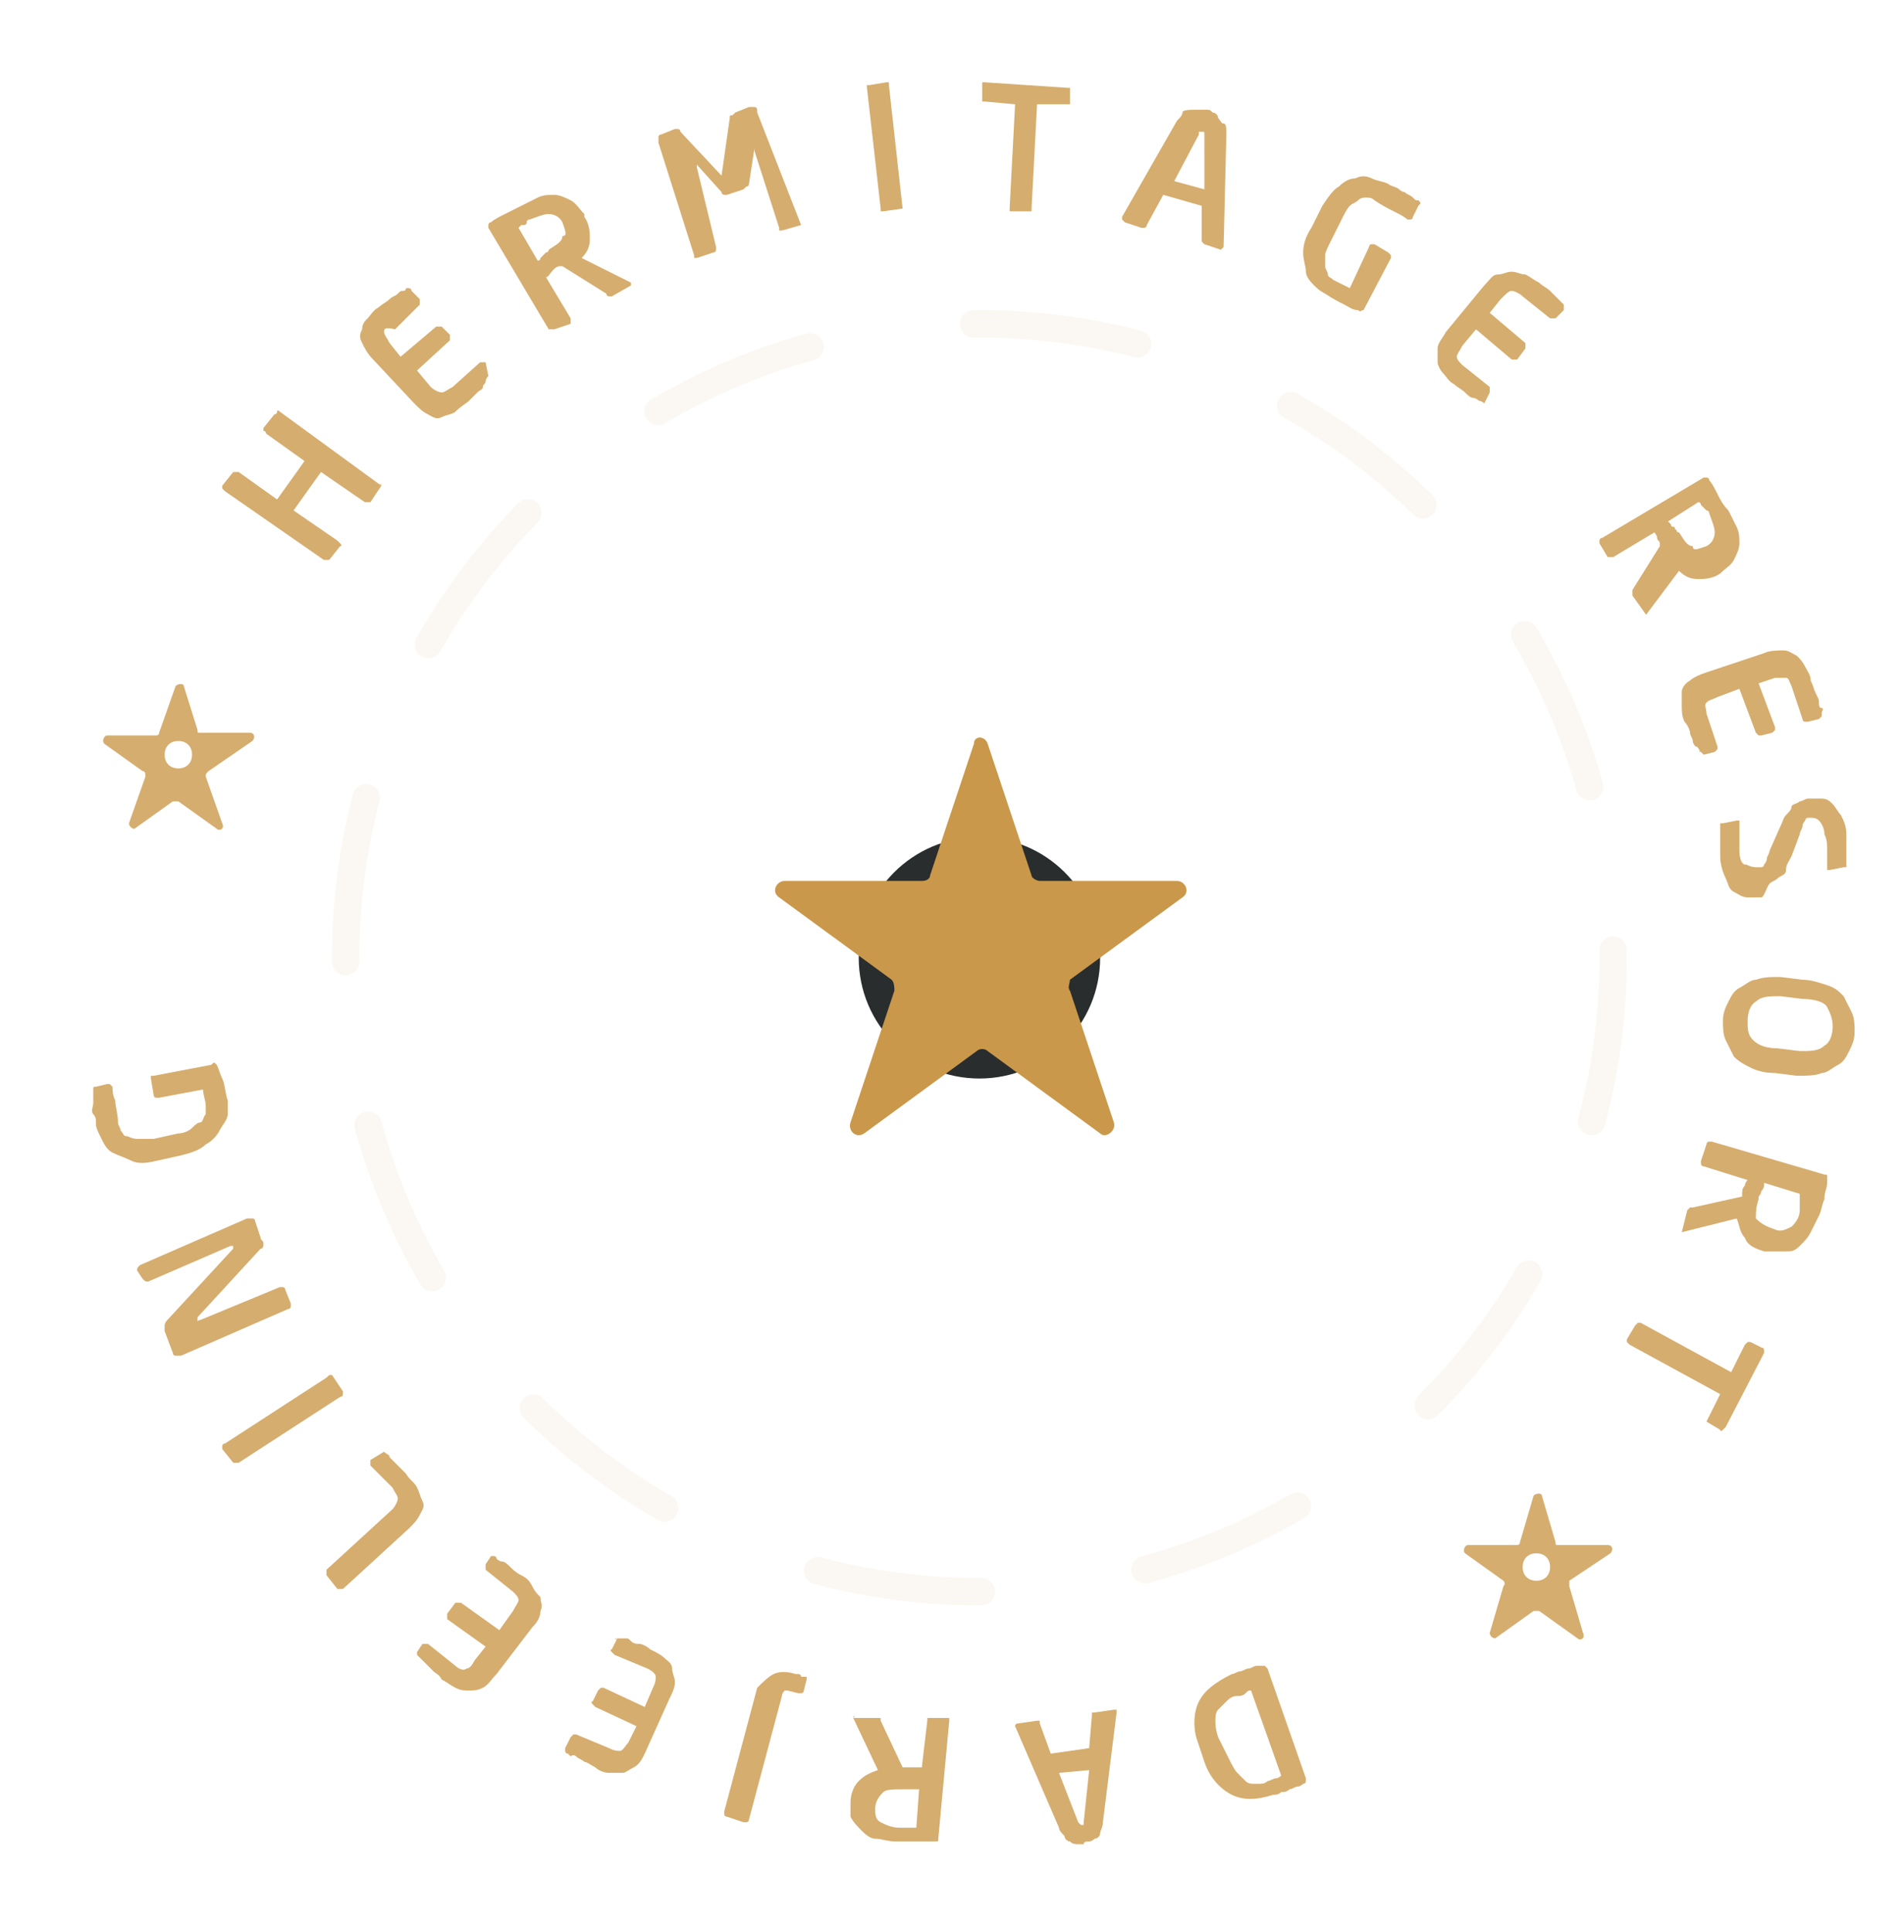 <?xml version="1.0" encoding="utf-8"?>
<!-- Generator: Adobe Illustrator 27.0.1, SVG Export Plug-In . SVG Version: 6.00 Build 0)  -->
<svg version="1.1" id="Layer_2_00000106104895525569505540000007330680606392611260_"
	 xmlns="http://www.w3.org/2000/svg" xmlns:xlink="http://www.w3.org/1999/xlink" x="0px" y="0px" viewBox="0 0 69.4 70.4"
	 style="enable-background:new 0 0 69.4 70.4;" xml:space="preserve">
<style type="text/css">
	.st0{opacity:0.8;fill:#CA984A;}
	.st1{fill:#292D2D;}
	.st2{fill:#CA984A;}
	.st3{opacity:0.1;}
	
		.st4{opacity:0.7;fill:none;stroke:#CA984A;stroke-width:1;stroke-linecap:round;stroke-miterlimit:10;stroke-dasharray:6.036,6.036;}
</style>
<g>
	<path class="st0" d="M13.9,17.7C13.9,17.7,13.9,17.8,13.9,17.7l-0.4,0.6c0,0-0.1,0-0.1,0c0,0-0.1,0-0.1,0l-1.6-1.1l-1,1.4l1.6,1.1
		c0,0,0,0,0.1,0.1s0,0.1,0,0.1l-0.4,0.5c0,0-0.1,0-0.1,0c0,0-0.1,0-0.1,0l-3.6-2.5c0,0,0,0-0.1-0.1c0,0,0-0.1,0-0.1l0.4-0.5
		c0,0,0.1,0,0.1,0c0,0,0.1,0,0.1,0l1.4,1l1-1.4l-1.4-1c0,0,0-0.1-0.1-0.1c0,0,0-0.1,0-0.1l0.4-0.5c0,0,0.1,0,0.1-0.1s0.1,0,0.1,0
		L13.9,17.7C13.8,17.6,13.9,17.6,13.9,17.7z"/>
	<path class="st0" d="M17.8,13.7C17.8,13.7,17.8,13.8,17.8,13.7c-0.1,0.1-0.1,0.2-0.1,0.2c0,0.1-0.1,0.1-0.1,0.2s-0.1,0.1-0.2,0.2
		c-0.1,0.1-0.2,0.2-0.3,0.3c-0.1,0.1-0.3,0.2-0.5,0.4c-0.1,0.1-0.3,0.1-0.5,0.2s-0.3,0-0.5-0.1s-0.3-0.2-0.5-0.4l-1.5-1.6
		c-0.2-0.2-0.3-0.4-0.4-0.6c-0.1-0.2-0.1-0.3,0-0.5c0-0.2,0.1-0.3,0.2-0.4c0.1-0.1,0.2-0.3,0.4-0.4c0.1-0.1,0.3-0.2,0.4-0.3
		c0.1-0.1,0.2-0.1,0.3-0.2c0.1-0.1,0.1-0.1,0.2-0.1c0.1,0,0.1-0.1,0.1-0.1c0,0,0.1,0,0.1,0c0,0,0.1,0,0.1,0.1l0.3,0.3
		c0,0,0,0.1,0,0.1s0,0.1,0,0.1l-0.9,0.9C14,11.9,14,12,14,12.1s0.1,0.2,0.2,0.4l0.4,0.5l1.3-1.1c0,0,0.1,0,0.1,0s0.1,0,0.1,0
		l0.3,0.3c0,0,0,0.1,0,0.1s0,0.1,0,0.1l-1.2,1.1l0.5,0.6c0.1,0.1,0.3,0.2,0.4,0.2c0.1,0,0.2-0.1,0.4-0.2l1-0.9c0,0,0,0,0.1,0
		s0.1,0,0.1,0L17.8,13.7C17.8,13.6,17.8,13.7,17.8,13.7z"/>
	<path class="st0" d="M23,10.3c0,0,0,0.1,0,0.1l-0.7,0.4c0,0-0.1,0-0.1,0c0,0-0.1,0-0.1-0.1l-1.6-1l-0.1,0c-0.1,0-0.2,0.1-0.2,0.1
		C20,10,20,10.1,19.9,10.1l0.9,1.5c0,0,0,0.1,0,0.1s0,0.1,0,0.1L20.2,12c0,0-0.1,0-0.1,0S20,12,20,12l-2.2-3.7c0-0.1,0-0.1,0-0.1
		s0-0.1,0.1-0.1c0.1-0.1,0.3-0.2,0.5-0.3c0.2-0.1,0.4-0.2,0.6-0.3c0.2-0.1,0.4-0.2,0.6-0.3s0.4-0.1,0.6-0.1c0.2,0,0.4,0.1,0.6,0.2
		c0.2,0.1,0.3,0.3,0.5,0.5l0,0.1c0.2,0.3,0.2,0.6,0.2,0.8c0,0.3-0.1,0.5-0.3,0.7L23,10.3C22.9,10.3,22.9,10.3,23,10.3z M20.5,8.1
		c-0.1-0.2-0.3-0.3-0.5-0.3c-0.2,0-0.4,0.1-0.7,0.2c0,0-0.1,0-0.1,0.1s-0.1,0.1-0.1,0.1S19,8.2,19,8.2c0,0-0.1,0.1-0.1,0.1l0.7,1.2
		c0,0,0.1,0,0.1-0.1c0,0,0.1-0.1,0.1-0.1s0.1-0.1,0.1-0.1c0,0,0.1,0,0.1-0.1c0.3-0.2,0.5-0.3,0.5-0.5C20.7,8.6,20.6,8.4,20.5,8.1
		L20.5,8.1z"/>
	<path class="st0" d="M29.2,8.2C29.1,8.2,29.1,8.2,29.2,8.2l-0.7,0.2c0,0,0,0-0.1,0c0,0,0,0,0-0.1l-0.9-2.8c0,0,0-0.1,0-0.1
		c0,0,0,0,0,0l-0.2,1.3c0,0,0,0.1-0.1,0.1c0,0-0.1,0.1-0.1,0.1l-0.6,0.2c0,0-0.1,0-0.1,0c0,0-0.1,0-0.1-0.1l-0.9-1c0,0,0,0,0,0
		c0,0,0,0,0,0.1L26.1,9c0,0,0,0.1,0,0.1s0,0.1-0.1,0.1l-0.6,0.2c0,0,0,0-0.1,0c0,0,0,0,0-0.1l-1.3-4.1c0-0.1,0-0.1,0-0.2
		c0-0.1,0.1-0.1,0.1-0.1l0.5-0.2c0,0,0.1,0,0.1,0c0,0,0.1,0,0.1,0.1l1.5,1.6c0,0,0,0,0,0.1c0,0,0,0,0,0c0,0,0,0,0,0s0,0,0-0.1
		l0.3-2.1c0-0.1,0-0.1,0.1-0.1c0,0,0.1-0.1,0.1-0.1l0.5-0.2c0.1,0,0.1,0,0.2,0c0.1,0,0.1,0.1,0.1,0.2L29.2,8.2
		C29.2,8.1,29.2,8.1,29.2,8.2z"/>
	<path class="st0" d="M32.9,7.6C32.8,7.7,32.8,7.7,32.9,7.6l-0.7,0.1c0,0-0.1,0-0.1,0s0-0.1,0-0.1l-0.5-4.4c0,0,0-0.1,0-0.1
		s0,0,0.1,0l0.6-0.1c0,0,0.1,0,0.1,0c0,0,0,0,0,0.1L32.9,7.6C32.9,7.6,32.9,7.6,32.9,7.6z"/>
	<path class="st0" d="M39,3.8C39,3.8,38.9,3.8,39,3.8l-1.2,0l-0.2,3.8c0,0,0,0.1,0,0.1s-0.1,0-0.1,0l-0.6,0c0,0-0.1,0-0.1,0
		s0-0.1,0-0.1l0.2-3.8l-1.1-0.1c0,0-0.1,0-0.1,0c0,0,0,0,0-0.1l0-0.5c0,0,0-0.1,0-0.1c0,0,0.1,0,0.1,0l3,0.2c0,0,0.1,0,0.1,0
		c0,0,0,0,0,0.1L39,3.8C39,3.7,39,3.8,39,3.8z"/>
	<path class="st0" d="M44.6,9C44.6,9,44.6,9,44.6,9c-0.1,0.1-0.1,0.1-0.1,0.1l-0.6-0.2c0,0,0,0-0.1-0.1c0,0,0-0.1,0-0.1l0-1.2
		l-1.4-0.4l-0.6,1.1c0,0,0,0.1-0.1,0.1c0,0,0,0-0.1,0L41,8.1c0,0,0,0-0.1-0.1c0,0,0-0.1,0-0.1c0,0,0,0,0,0c0,0,0,0,0,0l2-3.5
		c0.1-0.1,0.2-0.2,0.2-0.3S43.4,4,43.5,4s0.2,0,0.3,0c0.1,0,0.2,0,0.2,0c0.1,0,0.1,0,0.2,0.1c0.1,0,0.2,0.1,0.2,0.2
		c0.1,0.1,0.1,0.2,0.2,0.2s0.1,0.2,0.1,0.4L44.6,9C44.6,9,44.6,9,44.6,9C44.6,9,44.6,9,44.6,9z M43.9,4.9
		C43.9,4.8,43.9,4.8,43.9,4.9c0-0.1,0-0.1-0.1-0.1c0,0-0.1,0-0.1,0c0,0,0,0,0,0.1l-0.9,1.7l1.1,0.3L43.9,4.9z"/>
	<path class="st0" d="M49.5,11.3c-0.2,0-0.3-0.1-0.5-0.2c-0.2-0.1-0.4-0.2-0.7-0.4c-0.2-0.1-0.3-0.2-0.4-0.3
		c-0.1-0.1-0.3-0.3-0.3-0.5s-0.1-0.4-0.1-0.7s0.1-0.6,0.3-0.9l0.4-0.8c0.2-0.3,0.4-0.6,0.6-0.7c0.2-0.2,0.4-0.3,0.6-0.3
		c0.2-0.1,0.4-0.1,0.6,0s0.4,0.1,0.6,0.2c0.1,0.1,0.3,0.1,0.4,0.2C51,6.9,51.1,7,51.2,7c0.1,0.1,0.2,0.1,0.3,0.2s0.1,0.1,0.2,0.1
		c0.1,0.1,0.1,0.1,0,0.2l-0.2,0.4c0,0,0,0.1-0.1,0.1c0,0-0.1,0-0.1,0l0,0c-0.1-0.1-0.3-0.2-0.5-0.3c-0.2-0.1-0.4-0.2-0.7-0.4
		c-0.1-0.1-0.2-0.1-0.3-0.1s-0.2,0-0.3,0.1c-0.1,0.1-0.2,0.1-0.3,0.2c-0.1,0.1-0.2,0.3-0.3,0.5l-0.4,0.8c-0.1,0.2-0.2,0.4-0.2,0.5
		c0,0.2,0,0.3,0,0.4s0.1,0.2,0.1,0.3s0.1,0.1,0.2,0.2c0.2,0.1,0.4,0.2,0.6,0.3L49.9,9c0,0,0-0.1,0.1-0.1s0.1,0,0.1,0l0.5,0.3
		c0,0,0,0,0.1,0.1c0,0,0,0.1,0,0.1l-1,1.9C49.6,11.3,49.6,11.4,49.5,11.3z"/>
	<path class="st0" d="M54.1,14.7C54,14.7,54,14.7,54.1,14.7c-0.1-0.1-0.2-0.1-0.2-0.1c0,0-0.1-0.1-0.2-0.1s-0.2-0.1-0.3-0.2
		S53.1,14.1,53,14c-0.2-0.1-0.3-0.3-0.4-0.4c-0.1-0.1-0.2-0.3-0.2-0.4s0-0.3,0-0.5s0.2-0.4,0.3-0.6l1.4-1.7c0.2-0.2,0.3-0.4,0.5-0.4
		s0.3-0.1,0.5-0.1c0.2,0,0.3,0.1,0.5,0.1c0.2,0.1,0.3,0.2,0.5,0.3c0.1,0.1,0.3,0.2,0.4,0.3c0.1,0.1,0.2,0.2,0.2,0.2
		c0.1,0.1,0.1,0.1,0.2,0.2s0.1,0.1,0.1,0.1s0,0.1,0,0.1s0,0.1,0,0.1l-0.3,0.3c0,0,0,0-0.1,0c0,0-0.1,0-0.1,0l-1-0.8
		c-0.1-0.1-0.3-0.2-0.4-0.2c-0.1,0-0.2,0.1-0.4,0.3l-0.4,0.5l1.3,1.1c0,0,0,0.1,0,0.1c0,0,0,0.1,0,0.1l-0.3,0.4c0,0,0,0-0.1,0
		c0,0-0.1,0-0.1,0l-1.3-1.1l-0.5,0.6c-0.1,0.2-0.2,0.3-0.2,0.4c0,0.1,0.1,0.2,0.2,0.3l1,0.8c0,0,0,0.1,0,0.1c0,0,0,0.1,0,0.1
		L54.1,14.7C54.1,14.7,54.1,14.7,54.1,14.7z"/>
	<path class="st0" d="M60,22.4C59.9,22.4,59.9,22.4,60,22.4l-0.5-0.7c0,0,0-0.1,0-0.1c0,0,0-0.1,0-0.1l1-1.6l0-0.1
		c0-0.1-0.1-0.1-0.1-0.2s-0.1-0.2-0.1-0.2l-1.5,0.9c0,0-0.1,0-0.1,0c0,0-0.1,0-0.1,0l-0.3-0.5c0,0,0-0.1,0-0.1c0,0,0-0.1,0.1-0.1
		l3.7-2.2c0,0,0.1,0,0.1,0s0.1,0,0.1,0.1c0.1,0.1,0.2,0.3,0.3,0.5s0.2,0.4,0.4,0.6c0.1,0.2,0.2,0.4,0.3,0.6s0.1,0.4,0.1,0.6
		c0,0.2-0.1,0.4-0.2,0.6c-0.1,0.2-0.3,0.3-0.5,0.5l0,0c-0.3,0.2-0.6,0.2-0.8,0.2c-0.3,0-0.5-0.1-0.7-0.3L60,22.4
		C60,22.4,60,22.4,60,22.4z M62.2,19.9c0.2-0.1,0.3-0.3,0.3-0.5c0-0.2-0.1-0.4-0.2-0.7c0,0,0-0.1-0.1-0.1c0,0-0.1-0.1-0.1-0.1
		c0,0-0.1-0.1-0.1-0.1c0,0,0-0.1-0.1-0.1L60.8,19c0,0,0,0,0.1,0.1c0,0,0,0.1,0.1,0.1s0,0.1,0.1,0.1c0,0,0,0.1,0.1,0.1
		c0.2,0.3,0.3,0.5,0.5,0.5C61.7,20.1,61.9,20,62.2,19.9L62.2,19.9z"/>
	<path class="st0" d="M62,27.4C61.9,27.4,61.9,27.3,62,27.4c-0.1-0.1-0.1-0.2-0.2-0.2c0,0-0.1-0.1-0.1-0.2s-0.1-0.2-0.1-0.3
		c0-0.1-0.1-0.3-0.2-0.4c-0.1-0.2-0.1-0.4-0.1-0.6s0-0.3,0-0.5c0-0.1,0.1-0.3,0.3-0.4c0.1-0.1,0.3-0.2,0.6-0.3l2.1-0.7
		c0.2-0.1,0.5-0.1,0.7-0.1c0.2,0,0.3,0.1,0.5,0.2c0.1,0.1,0.2,0.2,0.3,0.4c0.1,0.2,0.2,0.3,0.2,0.5c0.1,0.2,0.1,0.3,0.2,0.5
		s0.1,0.2,0.1,0.3c0,0.1,0,0.2,0.1,0.2s0,0.1,0,0.2s0,0.1,0,0.1s0,0-0.1,0.1l-0.4,0.1c0,0-0.1,0-0.1,0c0,0-0.1,0-0.1-0.1l-0.4-1.2
		c-0.1-0.2-0.1-0.3-0.2-0.3c-0.1,0-0.2,0-0.4,0l-0.6,0.2l0.6,1.6c0,0,0,0.1,0,0.1c0,0,0,0-0.1,0.1l-0.4,0.1c0,0-0.1,0-0.1,0
		s0,0-0.1-0.1l-0.6-1.6l-0.8,0.3c-0.2,0.1-0.3,0.1-0.4,0.2s0,0.2,0,0.4l0.4,1.2c0,0,0,0.1,0,0.1c0,0,0,0-0.1,0.1l-0.4,0.1
		C62,27.4,62,27.4,62,27.4z"/>
	<path class="st0" d="M64.2,32.7c-0.2,0-0.3,0-0.5,0c-0.2,0-0.3-0.1-0.5-0.2S63,32.2,62.9,32s-0.2-0.5-0.2-0.8c0-0.2,0-0.4,0-0.6
		s0-0.3,0-0.5c0,0,0-0.1,0-0.1s0,0,0.1,0l0.5-0.1c0,0,0.1,0,0.1,0s0,0,0,0.1v0c0,0.1,0,0.1,0,0.2s0,0.2,0,0.3c0,0.1,0,0.2,0,0.3
		s0,0.2,0,0.2c0,0.3,0.1,0.5,0.2,0.5s0.2,0.1,0.4,0.1c0.1,0,0.1,0,0.2,0c0.1,0,0.1-0.1,0.1-0.1c0,0,0.1-0.1,0.1-0.2s0.1-0.2,0.1-0.3
		l0.4-0.9c0.1-0.2,0.1-0.3,0.2-0.4c0.1-0.1,0.2-0.2,0.2-0.3s0.2-0.1,0.3-0.2c0.1,0,0.2-0.1,0.3-0.1c0.2,0,0.3,0,0.5,0
		c0.2,0,0.3,0.1,0.4,0.2c0.1,0.1,0.2,0.3,0.3,0.4c0.1,0.2,0.2,0.4,0.2,0.7c0,0.1,0,0.2,0,0.3s0,0.2,0,0.3s0,0.2,0,0.3s0,0.2,0,0.2
		c0,0,0,0.1,0,0.1c0,0,0,0-0.1,0l-0.5,0.1c0,0-0.1,0-0.1,0c0,0,0,0,0-0.1v0c0-0.2,0-0.4,0-0.6c0-0.2,0-0.4-0.1-0.6
		c0-0.2-0.1-0.4-0.2-0.5c-0.1-0.1-0.2-0.1-0.3-0.1c-0.1,0-0.1,0-0.1,0c0,0-0.1,0-0.1,0.1c0,0-0.1,0.1-0.1,0.2c0,0.1-0.1,0.2-0.1,0.3
		l-0.3,0.8c-0.1,0.2-0.2,0.3-0.2,0.5s-0.2,0.2-0.3,0.3c-0.1,0.1-0.2,0.1-0.3,0.2S64.3,32.7,64.2,32.7z"/>
	<path class="st0" d="M63.8,38.9c-0.2-0.1-0.4-0.2-0.6-0.4c-0.1-0.2-0.2-0.4-0.3-0.6s-0.1-0.5-0.1-0.7c0-0.3,0.1-0.5,0.2-0.7
		s0.2-0.4,0.4-0.5s0.4-0.3,0.6-0.3c0.3-0.1,0.5-0.1,0.9-0.1l0.8,0.1c0.3,0,0.6,0.1,0.9,0.2s0.4,0.2,0.6,0.4c0.1,0.2,0.2,0.4,0.3,0.6
		c0.1,0.2,0.1,0.5,0.1,0.7c0,0.3-0.1,0.5-0.2,0.7c-0.1,0.2-0.2,0.4-0.4,0.5s-0.4,0.3-0.6,0.3c-0.2,0.1-0.6,0.1-0.9,0.1l-0.8-0.1
		C64.3,39.1,64,39,63.8,38.9z M65.6,38.3c0.4,0,0.7,0,0.9-0.2c0.2-0.1,0.3-0.4,0.3-0.7c0-0.3-0.1-0.5-0.2-0.7s-0.5-0.3-0.9-0.3
		l-0.8-0.1c-0.4,0-0.7,0-0.9,0.2c-0.2,0.1-0.3,0.4-0.3,0.7c0,0.3,0,0.5,0.2,0.7c0.2,0.2,0.5,0.3,0.9,0.3L65.6,38.3z"/>
	<path class="st0" d="M61.3,44.9C61.3,44.9,61.3,44.9,61.3,44.9l0.2-0.8c0,0,0,0,0.1-0.1c0,0,0.1,0,0.1,0l1.8-0.4l0-0.1
		c0-0.1,0-0.2,0.1-0.3c0-0.1,0.1-0.2,0.1-0.2l-1.6-0.5c0,0-0.1,0-0.1-0.1c0,0,0-0.1,0-0.1l0.2-0.6c0,0,0-0.1,0.1-0.1
		c0,0,0.1,0,0.1,0l4.1,1.2c0.1,0,0.1,0,0.1,0.1c0,0,0,0.1,0,0.2c0,0.2-0.1,0.3-0.1,0.6c-0.1,0.2-0.1,0.4-0.2,0.6
		c-0.1,0.2-0.2,0.4-0.3,0.6c-0.1,0.2-0.2,0.3-0.4,0.5s-0.3,0.2-0.5,0.2s-0.4,0-0.7,0l-0.1,0c-0.3-0.1-0.6-0.2-0.7-0.5
		c-0.2-0.2-0.2-0.5-0.3-0.7L61.3,44.9C61.4,44.9,61.3,44.9,61.3,44.9z M64.7,44.8c0.2,0.1,0.4,0,0.6-0.1c0.1-0.1,0.3-0.3,0.3-0.6
		c0,0,0-0.1,0-0.1s0-0.1,0-0.2s0-0.1,0-0.2c0,0,0-0.1,0-0.1l-1.3-0.4c0,0,0,0.1,0,0.1c0,0,0,0.1-0.1,0.2c0,0,0,0.1-0.1,0.2
		c0,0,0,0.1,0,0.1c-0.1,0.3-0.1,0.5-0.1,0.7C64.2,44.6,64.4,44.7,64.7,44.8L64.7,44.8z"/>
	<path class="st0" d="M62.2,51.8C62.2,51.7,62.2,51.7,62.2,51.8l0.5-1l-3.3-1.8c0,0,0,0-0.1-0.1c0,0,0-0.1,0-0.1l0.3-0.5
		c0,0,0,0,0.1-0.1c0,0,0.1,0,0.1,0l3.3,1.8l0.5-1c0,0,0,0,0.1-0.1c0,0,0.1,0,0.1,0l0.4,0.2c0,0,0.1,0,0.1,0.1c0,0,0,0.1,0,0.1
		L62.9,52c0,0,0,0-0.1,0.1s-0.1,0-0.1,0L62.2,51.8C62.3,51.8,62.2,51.8,62.2,51.8z"/>
	<path class="st0" d="M43.7,62c0.2-0.4,0.6-0.7,1.2-1c0.1,0,0.2-0.1,0.3-0.1c0.1,0,0.2-0.1,0.3-0.1s0.2-0.1,0.3-0.1s0.2,0,0.2,0
		s0.1,0,0.1,0c0,0,0.1,0.1,0.1,0.1l1.4,4c0,0.1,0,0.1,0,0.1c0,0,0,0.1-0.1,0.1c0,0-0.1,0.1-0.2,0.1c-0.1,0-0.2,0.1-0.3,0.1
		c-0.1,0.1-0.2,0.1-0.3,0.1c-0.1,0.1-0.2,0.1-0.3,0.1c-0.6,0.2-1.1,0.2-1.5,0c-0.4-0.2-0.8-0.6-1-1.2l-0.3-0.9
		C43.5,62.9,43.5,62.4,43.7,62z M44.8,64.1c0.1,0.2,0.2,0.4,0.3,0.5c0.1,0.1,0.2,0.2,0.3,0.3s0.2,0.1,0.4,0.1s0.3,0,0.4-0.1
		c0.1,0,0.2-0.1,0.3-0.1s0.2-0.1,0.2-0.1l-1.1-3.1c-0.1,0-0.1,0-0.2,0.1s-0.2,0.1-0.3,0.1c-0.2,0-0.3,0.1-0.4,0.2s-0.2,0.2-0.3,0.3
		c-0.1,0.1-0.1,0.3-0.1,0.4s0,0.3,0.1,0.6L44.8,64.1z"/>
	<path class="st0" d="M37,62.9C37,62.9,37,62.8,37,62.9c0-0.1,0.1-0.1,0.1-0.1l0.7-0.1c0,0,0,0,0.1,0c0,0,0,0,0,0.1l0.4,1.1l1.4-0.2
		l0.1-1.2c0,0,0-0.1,0-0.1c0,0,0,0,0.1,0l0.7-0.1c0,0,0.1,0,0.1,0s0,0,0,0.1v0c0,0,0,0,0,0l-0.5,4c0,0.2-0.1,0.3-0.1,0.4
		C40.1,66.9,40,67,39.9,67c-0.1,0.1-0.2,0.1-0.2,0.1c-0.1,0-0.2,0-0.2,0.1c-0.1,0-0.1,0-0.2,0s-0.2,0-0.3-0.1
		c-0.1,0-0.2-0.1-0.2-0.2c-0.1-0.1-0.2-0.2-0.2-0.3L37,62.9C37,62.9,37,62.9,37,62.9C37,62.9,37,62.9,37,62.9z M39.3,66.4
		C39.3,66.4,39.3,66.5,39.3,66.4c0.1,0.1,0.1,0.1,0.1,0.1c0,0,0,0,0.1,0c0,0,0,0,0-0.1l0.2-1.9l-1.1,0.1L39.3,66.4z"/>
	<path class="st0" d="M31.1,62.6C31.1,62.5,31.2,62.5,31.1,62.6H32c0,0,0.1,0,0.1,0c0,0,0,0.1,0,0.1l0.8,1.7l0.1,0
		c0.1,0,0.2,0,0.3,0c0.1,0,0.2,0,0.3,0l0.2-1.7c0,0,0-0.1,0-0.1c0,0,0,0,0.1,0l0.6,0c0,0,0.1,0,0.1,0s0,0.1,0,0.1l-0.4,4.3
		c0,0.1,0,0.1-0.1,0.1s-0.1,0-0.2,0c-0.2,0-0.3,0-0.6,0c-0.2,0-0.4,0-0.7,0c-0.2,0-0.5-0.1-0.7-0.1s-0.4-0.2-0.5-0.3
		c-0.1-0.1-0.3-0.3-0.4-0.5C31,66.3,31,66.1,31,65.8v-0.1c0-0.3,0.1-0.6,0.3-0.8s0.4-0.3,0.7-0.4L31.1,62.6
		C31.1,62.6,31.1,62.6,31.1,62.6z M31.9,65.9c0,0.2,0,0.4,0.2,0.5c0.2,0.1,0.4,0.2,0.7,0.2c0,0,0.1,0,0.1,0s0.1,0,0.2,0
		c0,0,0.1,0,0.2,0c0,0,0.1,0,0.1,0l0.1-1.4c0,0-0.1,0-0.1,0c0,0-0.1,0-0.2,0c-0.1,0-0.1,0-0.2,0c0,0-0.1,0-0.1,0
		c-0.3,0-0.6,0-0.7,0.1S31.9,65.6,31.9,65.9L31.9,65.9z"/>
	<path class="st0" d="M28.2,61c0.2-0.1,0.5-0.1,0.8,0c0,0,0.1,0,0.1,0s0.1,0,0.1,0.1c0,0,0.1,0,0.1,0c0,0,0.1,0,0.1,0
		c0,0,0,0.1,0,0.1l-0.1,0.4c0,0,0,0.1-0.1,0.1c0,0-0.1,0-0.1,0l-0.4-0.1c-0.1,0-0.1,0-0.1,0c0,0-0.1,0.1-0.1,0.2l-1.2,4.5
		c0,0,0,0.1-0.1,0.1c0,0-0.1,0-0.1,0l-0.6-0.2c0,0-0.1,0-0.1-0.1s0-0.1,0-0.1l1.2-4.5C27.8,61.3,28,61.1,28.2,61z"/>
	<path class="st0" d="M22.5,59.7c0,0,0.1,0,0.1,0c0,0,0.1,0,0.2,0c0.1,0,0.1,0,0.2,0.1s0.2,0.1,0.3,0.1c0.1,0,0.3,0.1,0.4,0.2
		c0.2,0.1,0.4,0.2,0.5,0.3s0.3,0.2,0.3,0.4s0.1,0.3,0.1,0.5s-0.1,0.4-0.2,0.6l-0.9,2c-0.1,0.2-0.2,0.4-0.4,0.5s-0.3,0.2-0.4,0.2
		c-0.2,0-0.3,0-0.5,0c-0.2,0-0.4-0.1-0.5-0.2c-0.2-0.1-0.3-0.2-0.4-0.2c-0.1-0.1-0.2-0.1-0.3-0.2S20.8,64,20.8,64
		c0,0-0.1-0.1-0.1-0.1c0,0-0.1,0-0.1-0.1s0-0.1,0-0.1l0.2-0.4c0,0,0,0,0.1-0.1c0,0,0.1,0,0.1,0l1.2,0.5c0.2,0.1,0.3,0.1,0.4,0.1
		s0.2-0.2,0.3-0.3l0.3-0.6l-1.5-0.7c0,0,0,0-0.1-0.1s0-0.1,0-0.1l0.2-0.4c0,0,0,0,0.1-0.1c0,0,0.1,0,0.1,0l1.5,0.7l0.3-0.7
		c0.1-0.2,0.1-0.3,0.1-0.4s-0.1-0.2-0.3-0.3l-1.2-0.5c0,0,0,0-0.1-0.1s0-0.1,0-0.1L22.5,59.7C22.4,59.8,22.4,59.7,22.5,59.7z"/>
	<path class="st0" d="M17.9,56.7c0,0,0.1,0,0.1,0c0,0,0.1,0,0.1,0.1c0,0,0.1,0.1,0.2,0.1s0.2,0.1,0.3,0.2s0.2,0.2,0.4,0.3
		c0.2,0.1,0.3,0.2,0.4,0.4s0.2,0.3,0.3,0.4c0,0.2,0.1,0.3,0,0.5c0,0.2-0.1,0.4-0.3,0.6L18.1,61c-0.2,0.2-0.3,0.4-0.5,0.5
		s-0.3,0.1-0.5,0.1s-0.3,0-0.5-0.1c-0.2-0.1-0.3-0.2-0.5-0.3C16,61,15.9,61,15.8,60.9s-0.2-0.2-0.2-0.2c-0.1-0.1-0.1-0.1-0.2-0.2
		c0,0-0.1-0.1-0.1-0.1c0,0-0.1-0.1-0.1-0.1c0,0,0-0.1,0-0.1l0.2-0.3c0,0,0.1,0,0.1,0c0,0,0.1,0,0.1,0l1,0.8c0.1,0.1,0.3,0.2,0.4,0.1
		c0.1,0,0.2-0.1,0.3-0.3l0.4-0.5l-1.4-1c0,0,0,0,0-0.1c0,0,0-0.1,0-0.1l0.3-0.4c0,0,0,0,0.1,0s0.1,0,0.1,0l1.4,1l0.5-0.7
		c0.1-0.2,0.2-0.3,0.2-0.4c0-0.1-0.1-0.2-0.2-0.3l-1-0.8c0,0,0,0,0-0.1c0,0,0-0.1,0-0.1L17.9,56.7C17.8,56.7,17.8,56.7,17.9,56.7z"
		/>
	<path class="st0" d="M14,52.9C14,52.9,14.1,52.9,14,52.9c0.1,0.1,0.2,0.1,0.2,0.2c0.1,0.1,0.1,0.1,0.2,0.2s0.1,0.1,0.2,0.2
		c0.1,0.1,0.1,0.1,0.2,0.2c0.1,0.2,0.3,0.3,0.4,0.5s0.1,0.3,0.2,0.5s0,0.3-0.1,0.5c-0.1,0.2-0.2,0.3-0.4,0.5l-2.4,2.2
		c0,0-0.1,0-0.1,0s-0.1,0-0.1,0l-0.4-0.5c0,0,0,0,0-0.1s0-0.1,0-0.1l2.4-2.2c0.1-0.1,0.2-0.3,0.2-0.4c0-0.1-0.1-0.2-0.2-0.4
		l-0.8-0.8c0,0,0,0,0-0.1s0-0.1,0-0.1L14,52.9C14,52.9,14,52.9,14,52.9z"/>
	<path class="st0" d="M12.1,50.1C12.1,50.1,12.1,50.1,12.1,50.1l0.4,0.6c0,0,0,0.1,0,0.1c0,0,0,0.1-0.1,0.1l-3.7,2.4
		c0,0-0.1,0-0.1,0c0,0-0.1,0-0.1,0l-0.4-0.5c0,0,0-0.1,0-0.1c0,0,0-0.1,0.1-0.1l3.7-2.4C12,50.1,12,50.1,12.1,50.1z"/>
	<path class="st0" d="M9.2,44.4c0.1,0,0.1,0.1,0.1,0.1l0.2,0.6c0,0.1,0.1,0.1,0.1,0.2c0,0.1,0,0.2-0.1,0.2l-2.3,2.5c0,0,0,0,0,0.1
		s0,0,0.1,0l2.9-1.2c0,0,0.1,0,0.1,0s0.1,0,0.1,0.1l0.2,0.5c0,0,0,0.1,0,0.1c0,0,0,0.1-0.1,0.1l-3.9,1.7c-0.1,0-0.1,0-0.2,0
		s-0.1-0.1-0.1-0.1L6,48.5c0-0.1,0-0.1,0-0.2c0,0,0-0.1,0.1-0.2l2.4-2.6c0,0,0,0,0-0.1c0,0,0,0-0.1,0l-3,1.3c-0.1,0-0.1,0-0.2-0.1
		L5,46.3c0-0.1,0-0.1,0.1-0.2L9,44.4C9.1,44.4,9.1,44.4,9.2,44.4z"/>
	<path class="st0" d="M7.9,38.8c0.1,0.2,0.1,0.3,0.2,0.5c0.1,0.2,0.1,0.5,0.2,0.8c0,0.2,0,0.3,0,0.5S8.1,41,8,41.2
		c-0.1,0.2-0.3,0.4-0.5,0.5C7.3,41.9,7,42,6.6,42.1l-0.9,0.2c-0.4,0.1-0.7,0.1-0.9,0s-0.5-0.2-0.7-0.3c-0.2-0.1-0.3-0.3-0.4-0.5
		s-0.2-0.4-0.2-0.5c0-0.2,0-0.3-0.1-0.4s0-0.3,0-0.4c0-0.1,0-0.2,0-0.3c0-0.1,0-0.2,0-0.2c0-0.1,0-0.1,0.1-0.1l0.4-0.1
		c0,0,0.1,0,0.1,0c0,0,0,0,0.1,0.1v0c0,0.1,0,0.3,0.1,0.5c0,0.2,0.1,0.5,0.1,0.8c0,0.1,0.1,0.2,0.1,0.3c0.1,0.1,0.1,0.2,0.2,0.2
		s0.2,0.1,0.4,0.1c0.2,0,0.3,0,0.6,0l0.9-0.2c0.2,0,0.4-0.1,0.5-0.2s0.2-0.2,0.3-0.2s0.1-0.2,0.2-0.3c0-0.1,0-0.2,0-0.3
		c0-0.2-0.1-0.4-0.1-0.6l-1.6,0.3c0,0-0.1,0-0.1,0s-0.1,0-0.1-0.1l-0.1-0.6c0,0,0-0.1,0-0.1s0.1,0,0.1,0l2.1-0.4
		C7.8,38.7,7.8,38.7,7.9,38.8z"/>
</g>
<path class="st0" d="M9.2,27c0.1-0.1,0.1-0.3-0.1-0.3H7.3c-0.1,0-0.1,0-0.1-0.1L6.7,25c0-0.1-0.2-0.1-0.3,0l-0.6,1.7
	c0,0.1-0.1,0.1-0.1,0.1H3.9c-0.1,0-0.2,0.2-0.1,0.3l1.4,1c0.1,0,0.1,0.1,0.1,0.2l-0.6,1.7c0,0.1,0.1,0.2,0.2,0.2l1.4-1
	c0.1,0,0.1,0,0.2,0l1.4,1c0.1,0.1,0.3,0,0.2-0.2l-0.6-1.7c0-0.1,0-0.1,0.1-0.2L9.2,27z M6.5,28C6.2,28,6,27.8,6,27.5S6.2,27,6.5,27
	C6.8,27,7,27.2,7,27.5C7,27.8,6.8,28,6.5,28z"/>
<path class="st0" d="M58.7,56.6c0.1-0.1,0.1-0.3-0.1-0.3h-1.8c-0.1,0-0.1,0-0.1-0.1l-0.5-1.7c0-0.1-0.2-0.1-0.3,0l-0.5,1.7
	c0,0.1-0.1,0.1-0.1,0.1h-1.8c-0.1,0-0.2,0.2-0.1,0.3l1.4,1c0,0,0.1,0.1,0,0.2l-0.5,1.7c0,0.1,0.1,0.2,0.2,0.2l1.4-1c0,0,0.1,0,0.2,0
	l1.4,1c0.1,0.1,0.3,0,0.2-0.2l-0.5-1.7c0-0.1,0-0.1,0-0.2L58.7,56.6z M56,57.6c-0.3,0-0.5-0.2-0.5-0.5c0-0.3,0.2-0.5,0.5-0.5
	c0.3,0,0.5,0.2,0.5,0.5C56.5,57.4,56.3,57.6,56,57.6z"/>
<circle class="st1" cx="35.7" cy="34.9" r="4.4"/>
<path class="st2" d="M36,27.1l1.6,4.8c0,0.1,0.2,0.2,0.3,0.2h5c0.3,0,0.5,0.4,0.2,0.6l-4.1,3C39,35.8,38.9,36,39,36.1l1.6,4.8
	c0.1,0.3-0.3,0.6-0.5,0.4l-4.1-3c-0.1-0.1-0.3-0.1-0.4,0l-4.1,3c-0.3,0.2-0.6-0.1-0.5-0.4l1.6-4.8c0-0.1,0-0.3-0.1-0.4l-4.1-3
	c-0.3-0.2-0.1-0.6,0.2-0.6h5c0.2,0,0.3-0.1,0.3-0.2l1.6-4.8C35.5,26.8,35.9,26.8,36,27.1z"/>
<g class="st3">
	<ellipse class="st4" cx="35.7" cy="34.9" rx="23.1" ry="23.1"/>
</g>
</svg>
